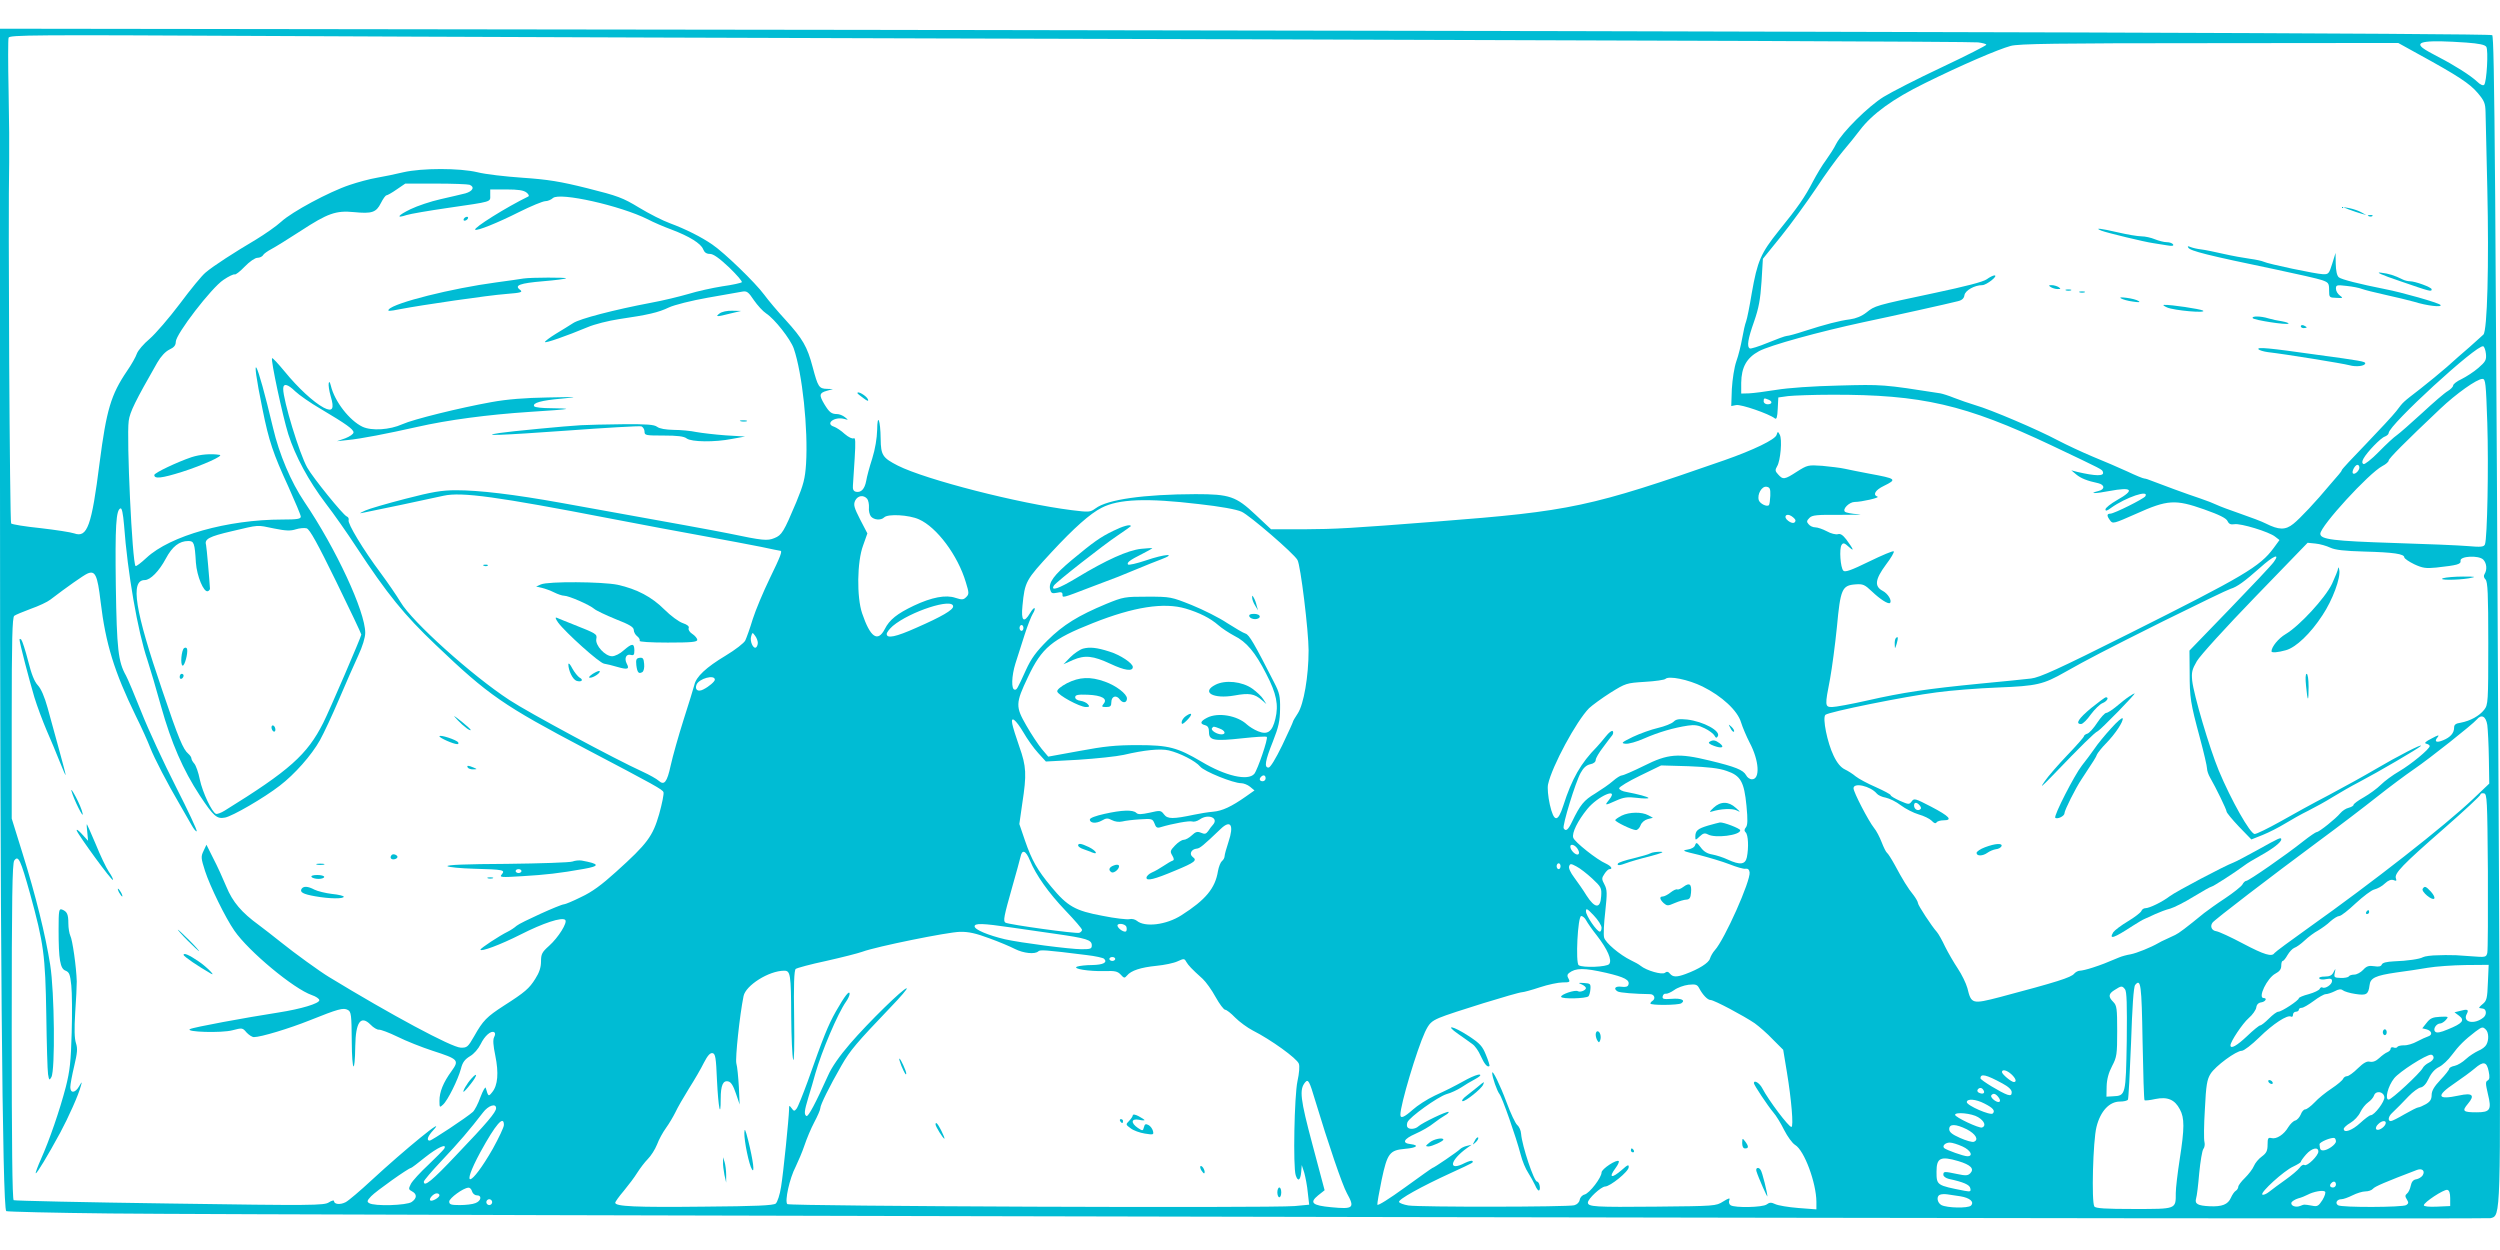 <?xml version="1.0" standalone="no"?>
<!DOCTYPE svg PUBLIC "-//W3C//DTD SVG 20010904//EN"
 "http://www.w3.org/TR/2001/REC-SVG-20010904/DTD/svg10.dtd">
<svg version="1.0" xmlns="http://www.w3.org/2000/svg"
 width="1280pt" height="640pt" viewBox="0 0 1280 640"
 preserveAspectRatio="xMidYMid meet">
<g transform="translate(0,640) scale(0.1,-0.1)"
fill="#00bcd4" stroke="none">
<path d="M0 3949 c0 -2269 12 -3738 32 -3750 5 -3 244 -9 531 -12 808 -9
12160 -31 12189 -24 52 14 52 -7 44 1497 -19 3869 -24 4553 -36 4560 -15 9
-2917 19 -8302 27 l-4458 6 0 -2304z m6345 2250 c2057 -6 3759 -12 3783 -16
23 -3 42 -8 42 -12 0 -4 -102 -56 -227 -115 -126 -59 -260 -128 -299 -152 -78
-48 -212 -181 -243 -241 -10 -21 -34 -58 -52 -83 -19 -25 -48 -74 -66 -108
-42 -81 -77 -132 -176 -254 -92 -115 -109 -154 -138 -319 -11 -67 -24 -132
-29 -145 -5 -12 -14 -51 -20 -86 -6 -34 -19 -88 -30 -118 -11 -32 -20 -92 -23
-142 l-3 -87 25 5 c25 5 169 -45 198 -68 9 -7 13 5 15 49 l3 58 50 7 c28 3
129 7 225 7 459 1 681 -50 1125 -260 267 -127 258 -122 262 -136 8 -22 -37
-21 -132 1 l-30 8 25 -21 c24 -20 56 -33 113 -45 34 -8 35 -32 1 -40 -55 -14
-16 -14 56 0 118 22 132 6 40 -46 -33 -19 -60 -40 -60 -48 0 -10 8 -8 29 8 76
54 197 95 175 59 -8 -13 -160 -89 -179 -89 -19 0 -19 -11 -1 -35 13 -18 19
-16 132 34 162 73 201 75 349 23 79 -28 113 -45 120 -60 7 -15 16 -19 35 -16
30 6 179 -39 209 -64 l22 -17 -30 -41 c-70 -95 -151 -143 -742 -439 -363 -182
-456 -224 -500 -229 -30 -4 -146 -15 -259 -26 -275 -27 -396 -45 -577 -86 -84
-19 -166 -34 -183 -34 -37 0 -37 7 -10 145 10 55 26 175 35 265 18 194 26 213
95 218 38 3 47 -1 84 -36 43 -41 84 -67 93 -59 11 12 -11 48 -38 62 -43 23
-39 58 17 134 26 34 44 65 40 68 -4 4 -60 -20 -126 -52 -92 -45 -123 -56 -132
-47 -15 15 -22 113 -9 132 8 12 14 11 37 -10 30 -27 25 -14 -13 38 -18 23 -30
31 -43 27 -10 -3 -36 3 -57 15 -21 11 -47 20 -59 20 -12 0 -27 7 -34 16 -11
12 -10 18 4 32 14 15 38 17 164 16 81 0 120 1 87 3 -33 2 -64 8 -69 13 -14 14
23 50 50 50 35 0 131 22 117 27 -26 9 -12 34 32 55 69 34 66 37 -75 63 -47 9
-103 20 -125 25 -22 5 -74 11 -115 15 -73 5 -76 4 -130 -30 -63 -41 -71 -42
-96 -14 -16 17 -16 23 -5 42 17 27 27 139 13 162 -9 17 -10 17 -16 -2 -8 -24
-118 -77 -266 -129 -691 -241 -787 -261 -1470 -314 -447 -35 -519 -39 -689
-40 l-163 0 -80 75 c-100 94 -132 105 -307 105 -265 -1 -451 -27 -512 -73 -28
-20 -33 -20 -122 -9 -271 34 -747 156 -890 228 -78 40 -87 53 -88 137 -1 96
-17 137 -18 45 -1 -41 -10 -97 -25 -145 -14 -43 -28 -95 -31 -115 -8 -42 -26
-61 -52 -56 -13 3 -18 12 -16 33 1 17 5 79 9 139 5 84 4 107 -5 102 -7 -4 -26
5 -46 22 -18 17 -43 33 -54 37 -49 15 1 54 52 40 21 -6 22 -6 3 9 -11 9 -29
16 -40 16 -29 0 -40 9 -65 50 -28 47 -27 58 12 69 l32 9 -31 1 c-41 1 -46 10
-73 111 -28 106 -51 145 -139 242 -39 42 -88 100 -110 130 -45 61 -203 214
-265 256 -55 38 -136 79 -217 109 -36 13 -107 49 -158 80 -84 51 -109 60 -264
99 -140 35 -202 45 -333 54 -88 6 -191 18 -230 28 -92 22 -284 22 -380 0 -38
-9 -99 -22 -135 -28 -36 -6 -99 -23 -140 -37 -105 -35 -296 -138 -350 -188
-25 -23 -84 -64 -130 -92 -110 -65 -217 -134 -257 -168 -18 -14 -77 -86 -132
-160 -55 -73 -125 -154 -155 -180 -30 -25 -59 -59 -65 -75 -5 -16 -28 -57 -51
-90 -82 -121 -105 -199 -140 -469 -41 -325 -63 -386 -130 -362 -17 6 -95 18
-173 27 -78 8 -146 19 -150 24 -7 6 -16 1568 -10 1850 1 58 0 221 -3 363 -3
142 -3 265 0 274 6 14 123 15 1284 9 702 -4 2960 -12 5017 -17z m6283 -17 c66
-5 95 -11 102 -22 11 -18 2 -180 -11 -194 -5 -6 -20 0 -36 16 -34 32 -118 85
-198 126 -33 17 -69 37 -80 46 -44 34 19 42 223 28z m-246 -59 c203 -111 263
-151 303 -198 35 -41 40 -54 41 -99 1 -28 5 -204 9 -391 9 -388 0 -729 -20
-748 -7 -7 -39 -35 -71 -64 -33 -28 -85 -74 -116 -102 -32 -28 -93 -78 -135
-111 -93 -72 -86 -65 -124 -115 -17 -22 -87 -97 -155 -168 -68 -70 -124 -130
-124 -134 0 -3 -7 -13 -15 -22 -8 -9 -28 -32 -44 -51 -74 -89 -155 -175 -189
-202 -41 -33 -74 -32 -142 2 -19 10 -78 32 -130 50 -52 18 -106 38 -120 45
-14 7 -52 22 -85 33 -64 21 -202 72 -248 90 -16 7 -33 12 -38 12 -6 0 -45 16
-87 36 -42 19 -122 54 -177 76 -55 23 -136 61 -180 84 -103 55 -343 157 -420
179 -33 10 -82 27 -110 38 -27 11 -59 21 -70 23 -294 46 -296 46 -520 40 -133
-3 -260 -12 -320 -22 -55 -9 -118 -17 -140 -18 l-40 -1 0 55 c1 80 28 128 91
162 55 30 310 100 533 148 152 32 440 96 486 108 21 5 31 15 33 31 4 24 52 51
91 51 22 0 84 49 63 50 -7 0 -25 -9 -40 -20 -18 -13 -107 -36 -267 -70 -307
-65 -305 -65 -349 -100 -24 -19 -54 -31 -84 -35 -55 -7 -127 -26 -233 -60 -42
-14 -83 -25 -91 -25 -7 0 -51 -16 -97 -35 -46 -19 -88 -32 -92 -29 -16 9 -10
48 22 138 24 69 32 113 38 204 l7 117 93 115 c51 63 131 174 179 245 47 72
109 157 137 190 28 33 68 82 88 109 63 83 169 160 332 240 188 93 374 173 440
191 40 11 235 14 1017 14 l967 1 103 -57z m-9978 -669 c28 -11 17 -33 -21 -44
-21 -5 -78 -19 -128 -30 -49 -11 -118 -34 -153 -51 -66 -32 -77 -49 -20 -30
18 6 112 22 208 36 234 34 220 30 220 65 l0 30 83 0 c60 0 88 -4 103 -16 10
-8 15 -17 9 -20 -113 -55 -282 -161 -272 -170 8 -8 115 35 224 90 62 31 123
56 135 56 12 0 29 7 39 16 35 31 346 -39 486 -109 28 -15 82 -38 120 -52 93
-35 152 -72 163 -101 7 -17 17 -24 35 -24 17 0 47 -21 98 -69 39 -38 69 -72
65 -76 -4 -4 -49 -14 -100 -21 -50 -8 -128 -25 -173 -39 -45 -13 -130 -34
-191 -45 -190 -36 -366 -82 -399 -104 -18 -11 -58 -37 -89 -55 -31 -19 -56
-38 -56 -42 0 -8 111 31 219 76 35 15 107 33 160 41 150 22 202 34 256 60 28
13 115 35 200 50 83 14 162 29 176 31 23 4 31 -2 59 -44 18 -26 46 -57 63 -68
43 -28 124 -131 141 -179 44 -128 74 -412 63 -591 -5 -76 -13 -106 -50 -196
-64 -152 -74 -169 -112 -184 -36 -15 -59 -13 -235 24 -86 17 -221 42 -855 156
-245 44 -421 65 -540 65 -73 0 -121 -8 -260 -44 -93 -24 -186 -51 -205 -60
-34 -16 -34 -16 -5 -10 38 7 332 69 407 86 92 20 274 -5 853 -117 154 -30 370
-70 480 -90 110 -20 242 -45 292 -55 51 -11 95 -20 98 -20 12 0 2 -27 -54
-142 -33 -68 -72 -161 -87 -208 -14 -47 -32 -96 -38 -109 -6 -13 -51 -48 -101
-78 -100 -60 -151 -108 -160 -150 -4 -15 -28 -95 -55 -178 -26 -82 -56 -188
-66 -234 -19 -87 -33 -104 -62 -78 -10 9 -47 30 -82 46 -139 63 -585 303 -682
367 -194 127 -498 401 -557 501 -19 32 -65 99 -102 149 -89 119 -171 255 -164
271 2 8 -2 16 -10 19 -19 8 -173 198 -202 250 -40 71 -123 344 -123 403 0 30
22 26 62 -13 19 -18 77 -59 129 -89 133 -79 169 -105 169 -121 0 -8 -19 -21
-42 -30 l-43 -15 55 6 c66 6 204 33 355 67 158 36 362 63 575 77 102 6 187 13
189 15 2 2 -32 4 -77 4 -44 0 -84 4 -87 10 -10 17 36 30 140 39 93 9 87 9 -70
6 -117 -2 -208 -9 -290 -24 -161 -29 -400 -88 -455 -113 -64 -29 -157 -35
-204 -13 -67 32 -143 130 -162 210 -5 20 -9 24 -11 13 -2 -9 2 -39 10 -66 20
-66 10 -83 -36 -59 -52 28 -131 101 -198 183 -34 41 -63 73 -66 70 -8 -7 54
-296 83 -389 36 -113 104 -239 192 -355 41 -53 111 -153 156 -222 159 -242
245 -348 407 -502 270 -258 346 -310 769 -533 354 -186 392 -207 397 -221 3
-8 -7 -58 -22 -112 -33 -114 -60 -151 -221 -296 -74 -67 -123 -103 -179 -129
-42 -21 -81 -37 -87 -37 -18 0 -223 -93 -243 -110 -11 -10 -31 -23 -45 -30
-43 -21 -140 -85 -140 -92 0 -13 100 24 205 77 116 59 213 91 229 75 13 -13
-35 -90 -83 -133 -36 -32 -41 -42 -41 -80 0 -30 -9 -57 -29 -88 -31 -50 -53
-69 -161 -138 -88 -57 -107 -76 -152 -156 -32 -56 -37 -60 -69 -59 -46 1 -360
170 -675 362 -45 27 -179 124 -242 175 -43 34 -95 75 -117 91 -88 64 -134 118
-166 196 -17 41 -47 107 -67 145 l-35 70 -15 -32 c-14 -29 -13 -37 8 -103 25
-77 104 -239 150 -305 73 -106 304 -298 397 -330 21 -7 38 -19 38 -26 0 -17
-94 -45 -209 -63 -168 -26 -439 -76 -453 -85 -28 -15 161 -21 217 -6 50 13 52
13 72 -11 12 -13 29 -24 38 -24 36 0 181 44 286 86 145 58 172 66 195 53 17
-9 19 -24 20 -162 1 -156 16 -174 18 -22 2 122 28 159 78 109 15 -16 35 -27
43 -26 9 1 52 -15 95 -36 44 -22 125 -54 180 -72 133 -43 137 -48 97 -104 -43
-59 -62 -107 -62 -152 0 -35 1 -36 18 -20 24 21 77 128 92 184 8 33 20 48 46
64 21 12 43 38 55 62 20 42 53 71 69 61 7 -4 6 -13 0 -25 -7 -13 -5 -42 6 -95
18 -88 13 -152 -16 -187 -19 -24 -20 -23 -33 22 -2 8 -14 -13 -27 -47 -12 -34
-30 -68 -39 -76 -31 -28 -211 -147 -221 -147 -18 0 -10 23 18 53 76 83 -146
-99 -317 -257 -57 -53 -116 -103 -131 -111 -29 -15 -60 -11 -60 6 0 5 -12 2
-26 -7 -24 -16 -79 -17 -815 -6 -434 6 -793 14 -799 17 -7 4 -10 302 -10 864
0 688 3 861 13 875 21 29 32 5 81 -170 70 -255 78 -313 83 -619 2 -148 6 -286
9 -305 5 -31 7 -33 17 -15 20 34 16 437 -6 575 -24 152 -74 355 -142 572 l-55
177 0 514 c0 400 3 517 13 524 6 5 45 21 85 36 40 14 85 35 100 47 85 65 169
124 189 133 40 18 52 -6 68 -143 26 -217 70 -359 180 -585 30 -60 63 -134 74
-163 22 -56 88 -183 152 -292 21 -36 47 -82 59 -103 12 -22 24 -36 27 -33 4 3
-44 105 -106 227 -62 122 -142 294 -177 383 -35 88 -71 173 -79 187 -40 71
-47 136 -52 459 -4 306 1 390 24 397 7 3 13 -26 18 -84 18 -246 70 -545 120
-693 13 -40 45 -147 70 -238 52 -185 112 -324 198 -455 71 -107 87 -121 129
-113 38 7 200 101 280 163 76 58 163 156 206 233 20 36 64 130 98 210 34 80
78 180 98 223 22 47 36 93 36 117 0 109 -150 432 -312 671 -68 101 -128 242
-160 378 -86 362 -121 424 -54 96 33 -164 54 -226 133 -398 34 -76 63 -144 63
-152 0 -12 -18 -15 -94 -15 -281 0 -575 -83 -696 -196 -28 -26 -53 -45 -56
-42 -17 18 -47 656 -35 743 6 46 34 102 146 298 19 33 42 57 62 67 24 11 33
22 33 40 0 39 183 277 244 317 26 18 52 30 57 28 5 -3 28 15 52 40 25 26 53
45 65 45 11 0 25 6 29 14 4 7 24 21 43 31 19 10 87 52 150 93 138 90 180 105
272 96 92 -9 114 -2 138 46 11 22 24 40 29 40 4 0 28 13 52 30 l44 30 157 0
c86 0 163 -3 172 -6z m10324 -866 c3 -31 -2 -40 -39 -72 -23 -20 -62 -45 -86
-57 -24 -11 -43 -26 -43 -33 0 -6 -12 -19 -27 -28 -16 -9 -75 -60 -132 -113
-58 -53 -116 -104 -129 -113 -14 -9 -55 -47 -92 -85 -38 -39 -73 -66 -79 -63
-8 5 -8 13 0 28 18 33 89 107 110 113 10 4 19 12 19 18 1 41 452 455 484 444
6 -2 12 -20 14 -39z m7 -355 c7 -219 0 -589 -12 -620 -5 -13 -20 -15 -87 -9
-45 4 -216 11 -381 16 -307 10 -375 18 -375 47 0 39 249 311 318 347 18 9 32
22 32 28 0 10 83 94 263 264 82 78 189 154 217 154 16 0 18 -19 25 -227z
m-3681 121 c23 -9 20 -24 -4 -24 -11 0 -20 7 -20 15 0 17 2 18 24 9z m3026
-348 c0 -16 -24 -38 -33 -30 -8 9 11 44 23 44 6 0 10 -6 10 -14z m-3016 -144
c-1 -23 -4 -45 -7 -48 -10 -11 -46 7 -52 25 -9 30 15 72 39 69 18 -3 21 -10
20 -46z m-4624 -16 c6 -8 10 -28 9 -44 -2 -16 3 -37 10 -46 16 -19 52 -21 68
-5 19 19 127 13 178 -10 91 -40 199 -184 240 -322 17 -55 17 -61 2 -76 -14
-14 -21 -15 -55 -4 -49 17 -122 3 -213 -40 -86 -41 -125 -72 -149 -120 -36
-69 -74 -43 -116 81 -28 83 -26 264 5 347 l22 62 -37 71 c-31 61 -35 75 -26
96 13 27 43 32 62 10z m1699 -27 c108 -12 192 -27 218 -39 39 -17 268 -214
286 -247 16 -26 57 -365 57 -463 0 -133 -25 -276 -55 -322 -14 -21 -25 -40
-25 -43 0 -3 -25 -58 -55 -121 -34 -70 -61 -114 -70 -114 -23 0 -18 33 22 133
30 76 36 105 37 167 1 65 -3 83 -30 135 -103 202 -128 245 -147 251 -11 3 -53
28 -94 54 -40 27 -122 68 -181 92 -105 42 -109 43 -227 43 -116 0 -123 -1
-211 -37 -144 -60 -220 -107 -301 -187 -58 -58 -83 -92 -110 -151 -46 -101
-47 -102 -58 -101 -18 1 -16 70 4 134 11 34 32 100 47 147 15 47 34 95 42 108
8 12 12 25 9 28 -3 3 -13 -8 -23 -25 -32 -54 -47 -40 -39 37 12 125 17 132
149 275 115 124 197 197 256 227 87 45 230 51 499 19z m3054 -85 c-3 -15 -18
-15 -37 -1 -28 20 -11 43 17 24 12 -8 21 -18 20 -23z m-7789 -40 c60 -12 83
-13 111 -4 19 6 44 8 55 5 16 -5 56 -78 151 -272 71 -145 129 -268 129 -272 0
-10 -163 -389 -195 -452 -82 -163 -173 -244 -504 -449 -19 -12 -39 -19 -45
-17 -21 8 -69 110 -83 176 -7 36 -20 72 -28 81 -8 9 -15 21 -15 27 0 6 -7 16
-16 24 -26 22 -49 75 -133 324 -141 412 -165 565 -90 565 29 0 74 46 108 110
33 62 69 90 115 90 29 0 33 -9 39 -111 5 -69 40 -153 61 -146 6 2 11 8 11 13
-2 39 -17 212 -20 224 -9 30 15 43 131 70 145 34 126 33 218 14z m10527 -98
c26 -12 71 -17 175 -20 150 -4 204 -12 204 -30 1 -6 24 -22 51 -35 43 -20 60
-22 112 -17 109 12 128 17 125 35 -4 24 93 29 116 6 18 -18 21 -52 7 -74 -6
-9 -4 -19 5 -28 11 -12 14 -71 14 -327 0 -303 -1 -314 -21 -340 -25 -32 -72
-57 -119 -66 -27 -4 -35 -10 -35 -26 0 -27 -19 -49 -56 -64 -35 -15 -48 -7
-28 16 10 13 2 11 -31 -7 -32 -16 -40 -24 -27 -27 9 -2 17 -7 17 -12 0 -15
-96 -94 -156 -129 -33 -19 -75 -50 -94 -69 -19 -19 -59 -48 -87 -64 -29 -16
-53 -34 -53 -39 0 -5 -11 -11 -25 -15 -14 -3 -33 -16 -43 -28 -22 -27 -108
-96 -120 -96 -5 0 -36 -21 -69 -47 -89 -71 -280 -203 -292 -203 -6 0 -15 -9
-20 -19 -6 -10 -46 -42 -88 -70 -43 -28 -91 -63 -108 -76 -93 -76 -129 -103
-148 -112 -12 -6 -33 -16 -47 -22 -14 -6 -32 -15 -40 -20 -38 -22 -110 -51
-141 -57 -19 -3 -45 -10 -59 -16 -69 -29 -89 -37 -135 -52 -27 -9 -57 -16 -66
-16 -9 0 -22 -7 -29 -15 -16 -20 -90 -43 -380 -120 -143 -37 -147 -36 -167 46
-7 25 -29 70 -49 100 -20 30 -49 80 -65 112 -15 32 -34 66 -42 75 -27 30 -97
137 -97 148 0 6 -10 24 -22 40 -29 35 -58 83 -97 156 -17 31 -35 59 -40 62 -5
4 -17 28 -27 54 -10 26 -27 59 -39 73 -28 35 -105 183 -105 203 0 31 86 12
119 -27 6 -8 27 -18 46 -21 19 -4 54 -21 77 -39 24 -18 65 -39 92 -47 26 -7
56 -22 66 -32 12 -13 20 -16 25 -9 3 6 20 11 36 11 49 0 30 21 -64 70 -81 42
-87 44 -99 27 -13 -17 -15 -17 -61 3 -26 12 -47 24 -47 29 0 4 -34 22 -76 41
-42 18 -88 43 -103 55 -14 12 -39 28 -56 36 -20 10 -39 32 -57 70 -32 66 -58
193 -42 209 15 15 411 95 569 115 72 10 213 21 315 25 199 8 231 15 345 80
115 65 196 107 500 259 176 87 331 162 345 166 34 10 72 38 150 107 70 63 106
78 72 31 -11 -16 -113 -124 -226 -241 l-206 -213 1 -112 c0 -130 4 -155 53
-337 20 -74 36 -144 36 -155 0 -11 7 -31 15 -45 30 -52 85 -165 85 -175 0 -6
29 -41 63 -77 l64 -66 58 23 c32 13 83 39 114 58 31 19 84 49 119 66 34 17 92
49 127 71 36 22 95 56 132 75 101 53 304 172 317 185 17 18 -121 -53 -231
-118 -54 -32 -161 -91 -238 -132 -77 -40 -190 -102 -251 -137 -61 -34 -120
-63 -130 -63 -23 0 -121 174 -184 325 -48 116 -128 387 -136 460 -4 43 -1 57
24 100 16 28 150 175 298 328 l269 278 40 -4 c23 -2 57 -12 76 -21z m-7051
-301 c0 -18 -58 -52 -188 -109 -105 -47 -152 -57 -152 -32 0 8 14 26 31 41 88
74 309 146 309 100z m1191 -11 c70 -21 126 -49 167 -85 18 -16 55 -40 81 -54
63 -31 108 -85 164 -195 53 -102 64 -159 47 -230 -16 -67 -40 -84 -89 -64 -20
8 -45 24 -56 34 -50 47 -149 64 -205 35 -35 -18 -38 -31 -10 -38 15 -4 20 -14
20 -36 0 -42 25 -47 171 -31 66 7 122 11 125 7 8 -7 -47 -168 -64 -189 -32
-38 -148 -11 -270 62 -124 73 -168 85 -327 85 -114 0 -170 -6 -299 -30 l-159
-29 -33 39 c-18 22 -54 76 -79 120 -56 97 -56 114 8 248 71 151 123 194 333
277 209 83 363 107 475 74z m-831 -99 c0 -8 -4 -15 -10 -15 -5 0 -10 7 -10 15
0 8 5 15 10 15 6 0 10 -7 10 -15z m-1360 -76 c0 -10 -4 -20 -9 -24 -15 -9 -33
33 -25 57 6 21 7 21 20 3 8 -10 14 -27 14 -36z m-220 -189 c0 -9 -29 -35 -59
-50 -27 -14 -45 -2 -35 24 12 32 94 54 94 26z m5057 -35 c99 -49 179 -123 197
-183 8 -26 28 -73 44 -104 49 -92 55 -188 12 -188 -11 0 -24 9 -30 21 -15 27
-54 43 -187 75 -160 39 -213 35 -336 -27 -55 -27 -105 -49 -113 -49 -7 0 -28
-13 -46 -29 -18 -16 -59 -44 -91 -64 -57 -34 -76 -57 -118 -144 -20 -42 -32
-52 -43 -34 -8 13 61 238 87 284 14 26 30 40 49 44 17 3 28 12 28 22 0 9 17
38 38 65 20 27 41 55 47 62 5 7 6 16 2 21 -5 4 -20 -8 -35 -27 -15 -19 -36
-43 -46 -54 -82 -83 -128 -163 -172 -301 -28 -87 -48 -86 -69 6 -9 41 -13 85
-9 103 20 93 145 324 210 390 16 15 65 51 109 79 79 49 82 50 177 56 53 3 100
10 105 15 17 17 117 -3 190 -39z m4018 -197 c3 -24 7 -101 8 -172 l2 -128 -81
-77 c-146 -139 -520 -431 -841 -659 -94 -67 -174 -126 -178 -132 -13 -20 -51
-9 -161 49 -62 33 -123 61 -136 63 -24 3 -34 25 -20 44 9 14 299 236 542 416
102 75 237 178 300 228 63 50 149 114 190 142 78 53 300 229 321 254 24 29 47
17 54 -28z m-7495 -38 c19 -33 52 -80 75 -105 l40 -44 166 9 c92 6 196 17 232
25 107 25 187 33 231 23 56 -13 137 -54 161 -83 21 -25 169 -85 210 -85 12 0
33 -8 45 -18 l23 -19 -44 -31 c-74 -52 -121 -74 -168 -78 -25 -2 -68 -9 -96
-15 -109 -23 -137 -23 -155 1 -16 21 -19 22 -74 9 -43 -9 -59 -10 -68 -1 -17
17 -74 15 -163 -5 -45 -10 -75 -21 -75 -29 0 -19 32 -22 62 -5 22 13 30 13 51
2 15 -8 36 -11 53 -7 15 4 56 9 91 11 61 4 64 3 74 -21 7 -21 14 -25 32 -19
59 18 148 34 161 29 8 -3 25 1 38 10 43 31 99 9 69 -26 -7 -7 -18 -22 -25 -33
-11 -15 -18 -17 -36 -9 -19 8 -28 6 -48 -13 -14 -13 -32 -23 -42 -23 -9 0 -29
-13 -44 -29 -25 -26 -26 -31 -14 -51 10 -17 10 -24 1 -27 -7 -2 -27 -14 -45
-26 -18 -12 -45 -28 -60 -34 -16 -7 -28 -19 -28 -27 0 -18 39 -9 148 37 99 41
113 52 89 69 -20 15 -8 40 20 43 16 1 33 15 123 101 51 49 69 20 40 -66 -11
-33 -20 -66 -20 -73 0 -8 -6 -20 -14 -26 -7 -6 -16 -29 -20 -51 -14 -88 -63
-147 -187 -226 -78 -50 -188 -63 -229 -28 -9 7 -25 11 -37 8 -11 -3 -74 4
-138 17 -140 26 -179 48 -262 148 -73 88 -100 136 -135 237 l-29 85 15 105
c23 149 21 190 -15 291 -17 48 -33 100 -36 116 -9 44 17 24 57 -43z m1004 20
c29 -10 35 -30 10 -30 -23 0 -55 20 -49 31 8 11 8 11 39 -1z m2596 -217 c72
-24 90 -55 102 -179 7 -72 6 -99 -3 -110 -9 -11 -9 -18 -1 -26 13 -13 16 -77
6 -127 -8 -38 -35 -41 -98 -12 -23 11 -58 22 -79 26 -25 4 -44 15 -59 36 -20
26 -23 28 -29 12 -3 -11 -19 -20 -40 -23 -30 -5 -22 -8 59 -27 50 -13 121 -34
157 -48 35 -14 72 -25 82 -23 12 2 19 -4 21 -18 6 -43 -128 -344 -178 -399
-10 -11 -21 -30 -25 -43 -6 -22 -57 -54 -125 -79 -46 -17 -65 -16 -80 2 -9 11
-16 12 -26 4 -14 -11 -93 11 -124 36 -8 7 -30 19 -49 28 -58 28 -132 91 -138
117 -4 14 -1 73 6 133 10 94 10 111 -4 138 -15 28 -15 33 0 55 8 13 20 24 25
24 19 0 10 15 -17 28 -47 20 -162 112 -168 133 -8 24 23 87 72 147 54 66 164
114 113 49 -26 -32 -25 -33 35 -6 38 17 58 20 106 14 32 -4 59 -4 59 -1 0 6
-54 20 -112 31 -21 3 -38 12 -38 19 0 7 48 36 108 65 l107 52 140 -4 c99 -4
156 -10 195 -24z m-2360 -38 c0 -8 -7 -15 -15 -15 -16 0 -20 12 -8 23 11 12
23 8 23 -8z m6258 -475 c1 -217 0 -406 -3 -419 -6 -22 -8 -23 -83 -17 -74 6
-87 6 -132 6 -11 0 -27 -1 -35 -1 -36 0 -71 -5 -80 -10 -14 -9 -81 -19 -147
-21 -39 -2 -59 -7 -63 -16 -4 -10 -15 -13 -39 -9 -27 4 -39 1 -57 -19 -12 -13
-33 -24 -45 -24 -13 0 -25 -4 -28 -9 -3 -5 -22 -9 -42 -8 -32 1 -35 3 -30 26
5 25 5 25 -6 4 -8 -17 -20 -23 -45 -23 -20 0 -32 -4 -28 -10 3 -5 19 -7 35 -3
23 4 30 2 30 -10 0 -18 -35 -41 -49 -33 -5 3 -11 0 -14 -7 -3 -7 -28 -19 -56
-27 -28 -7 -51 -17 -51 -21 0 -11 -88 -69 -105 -69 -8 0 -29 -16 -48 -35 -19
-19 -39 -35 -45 -35 -5 0 -36 -25 -67 -55 -52 -49 -85 -68 -85 -47 0 19 62
112 93 139 20 17 37 42 39 54 2 16 11 25 26 27 21 3 32 22 12 22 -32 0 18 103
60 125 21 11 30 23 30 40 0 14 3 25 8 25 4 0 15 14 24 30 10 17 25 33 35 37
10 3 34 20 53 38 19 18 50 41 69 51 18 11 47 31 63 47 17 15 37 27 45 27 9 0
46 29 84 65 38 35 81 68 96 71 16 4 40 17 54 31 17 16 32 21 44 17 14 -6 17
-4 12 9 -9 25 32 68 245 254 104 91 188 169 188 175 0 5 8 8 18 6 16 -3 17
-31 20 -398z m-2909 336 c8 -10 9 -16 1 -21 -13 -8 -30 3 -30 21 0 18 14 18
29 0z m-1749 -227 c6 -11 6 -20 1 -23 -12 -8 -41 21 -41 39 0 19 28 8 40 -16z
m-2807 -54 c31 -75 95 -166 183 -258 46 -48 84 -92 84 -98 0 -5 -6 -12 -14
-15 -15 -6 -361 42 -378 52 -13 8 -8 32 35 184 20 69 38 137 42 153 8 40 27
33 48 -18z m2717 -30 c0 -8 -4 -15 -10 -15 -5 0 -10 7 -10 15 0 8 5 15 10 15
6 0 10 -7 10 -15z m162 -63 c46 -43 49 -48 46 -91 -4 -65 -32 -63 -75 4 -17
28 -46 69 -63 92 -19 25 -30 49 -26 58 5 14 9 14 37 -1 18 -9 54 -37 81 -62z
m48 -252 c0 -11 -4 -20 -9 -20 -15 0 -71 82 -71 104 0 18 7 14 40 -21 22 -23
40 -51 40 -63z m-79 38 c7 -13 31 -48 55 -78 55 -71 79 -126 63 -146 -12 -15
-134 -20 -156 -6 -17 11 -5 252 13 252 7 0 19 -10 25 -22z m-2941 -37 c47 -7
147 -21 222 -32 161 -23 188 -31 188 -59 0 -18 -6 -20 -53 -20 -58 0 -313 33
-392 51 -84 20 -155 49 -155 66 0 17 40 16 190 -6z m587 4 c3 -9 2 -19 -1 -23
-8 -8 -38 10 -44 26 -6 18 38 14 45 -3z m-702 -59 c50 -18 109 -43 132 -55 44
-22 102 -28 119 -12 9 9 33 8 248 -19 44 -5 84 -14 89 -19 19 -19 -5 -31 -61
-32 -31 0 -66 -4 -77 -8 -28 -11 60 -25 142 -23 51 2 65 -1 81 -18 17 -19 20
-19 32 -5 21 26 71 42 151 50 41 4 89 14 108 23 33 15 35 15 45 -3 11 -18 24
-33 84 -87 16 -15 46 -56 66 -93 20 -36 42 -65 49 -65 7 0 30 -18 51 -40 22
-22 63 -52 90 -66 93 -47 226 -143 236 -170 5 -12 2 -49 -7 -90 -16 -74 -23
-439 -9 -481 11 -35 24 -27 28 15 l3 37 13 -40 c6 -22 15 -68 18 -102 l7 -61
-74 -7 c-123 -11 -2587 -1 -2598 10 -14 14 11 131 43 192 13 27 34 76 45 109
11 33 33 86 50 118 17 32 31 64 31 72 0 17 46 110 108 218 45 79 79 118 251
298 52 54 90 98 83 98 -17 0 -195 -174 -289 -283 -55 -64 -95 -121 -114 -165
-62 -138 -101 -212 -110 -206 -13 8 -11 26 10 96 11 35 27 90 36 123 32 112
114 306 157 367 10 14 18 32 18 39 0 22 -25 -10 -70 -89 -41 -73 -63 -128
-145 -360 -25 -68 -50 -131 -57 -139 -10 -13 -14 -13 -25 3 -12 16 -13 16 -13
-7 -1 -44 -29 -323 -41 -396 -6 -40 -19 -78 -27 -85 -11 -10 -103 -14 -366
-16 -353 -4 -456 1 -456 20 0 5 20 33 44 61 24 29 55 70 69 93 14 22 38 54 54
70 16 16 37 49 47 74 9 25 30 63 46 85 16 22 37 58 48 80 10 22 41 76 69 121
28 44 63 104 77 133 19 37 32 51 44 49 15 -3 18 -22 23 -141 7 -139 19 -199
19 -93 0 69 12 96 39 89 14 -3 26 -23 39 -62 l19 -56 -4 90 c-3 50 -8 104 -13
121 -6 26 17 246 37 344 11 55 130 130 208 130 32 0 35 -17 36 -235 1 -104 5
-203 10 -220 5 -18 7 71 5 212 -3 172 0 245 8 252 6 5 76 24 156 41 80 18 163
39 185 47 73 27 439 101 500 102 45 1 83 -8 150 -33z m645 -106 c0 -5 -7 -10
-15 -10 -8 0 -15 5 -15 10 0 6 7 10 15 10 8 0 15 -4 15 -10z m7028 -121 c-3
-81 -6 -93 -27 -110 -13 -10 -20 -20 -17 -20 3 -1 12 -2 18 -3 19 -2 21 -31 4
-45 -47 -39 -110 -26 -86 18 12 23 4 26 -39 14 l-24 -6 24 -18 c30 -23 17 -39
-57 -69 -40 -17 -58 -20 -66 -12 -13 13 6 42 27 42 6 0 19 8 28 18 15 17 14
18 -30 16 -37 -2 -50 -7 -68 -30 l-23 -29 21 -5 c27 -7 34 -28 10 -36 -10 -3
-36 -15 -57 -26 -21 -12 -52 -21 -67 -20 -16 0 -31 -3 -34 -8 -3 -5 -12 -7
-20 -3 -8 3 -15 0 -15 -6 0 -7 -7 -14 -16 -18 -9 -3 -28 -17 -42 -30 -17 -16
-33 -22 -48 -19 -15 4 -32 -5 -62 -34 -22 -22 -47 -40 -55 -40 -8 0 -17 -6
-20 -13 -3 -8 -29 -30 -59 -50 -29 -19 -69 -51 -87 -71 -19 -20 -41 -36 -48
-36 -8 0 -18 -12 -23 -26 -6 -14 -18 -28 -28 -31 -10 -2 -26 -18 -36 -34 -22
-38 -61 -63 -86 -56 -17 4 -20 0 -20 -34 0 -31 -6 -43 -29 -60 -17 -12 -35
-34 -41 -49 -6 -15 -27 -42 -46 -61 -19 -18 -34 -39 -34 -45 0 -7 -6 -17 -13
-21 -7 -4 -18 -20 -25 -36 -15 -34 -45 -46 -109 -43 -61 3 -77 12 -69 40 4 11
11 70 16 130 6 60 15 115 21 123 6 7 9 23 6 35 -4 13 -3 89 2 169 6 124 11
152 29 181 25 40 131 118 160 118 11 0 51 31 90 69 70 69 144 117 162 106 6
-3 10 1 10 9 0 9 7 16 15 16 8 0 15 5 15 10 0 6 7 10 15 10 8 0 35 16 61 35
25 19 53 35 62 35 9 0 30 7 46 15 20 11 32 12 41 5 7 -6 36 -15 64 -19 57 -9
67 -3 73 44 4 38 29 50 138 66 47 6 119 17 160 24 41 7 128 13 193 14 l119 1
-4 -91z m-4514 50 c94 -22 123 -37 113 -62 -3 -9 -15 -12 -36 -9 -31 4 -42
-10 -19 -24 10 -7 92 -13 166 -14 22 0 31 -23 12 -35 -5 -3 -10 -9 -10 -13 0
-10 142 -9 158 1 24 16 0 27 -49 23 -42 -3 -49 -1 -46 13 2 9 9 15 16 13 7 -1
26 7 43 19 16 12 49 24 73 27 37 4 45 1 55 -18 18 -34 43 -60 58 -60 18 0 170
-81 226 -119 22 -16 65 -53 93 -83 l53 -53 19 -115 c23 -139 35 -280 23 -280
-14 0 -116 135 -149 198 -14 27 -43 45 -43 26 0 -9 71 -116 99 -149 15 -17 40
-58 56 -91 17 -33 42 -68 56 -76 47 -28 108 -193 109 -291 l0 -39 -92 7 c-51
4 -105 13 -119 20 -21 10 -29 9 -44 -2 -21 -15 -161 -18 -184 -4 -8 5 -11 16
-7 26 5 13 -1 12 -32 -7 -36 -23 -42 -23 -342 -26 -315 -3 -350 -1 -350 21 0
19 67 81 88 82 26 0 121 77 121 99 1 15 -5 13 -34 -13 -54 -47 -71 -42 -33 9
12 16 19 32 16 35 -10 11 -88 -40 -88 -58 0 -26 -61 -106 -87 -113 -12 -3 -23
-15 -25 -27 -2 -13 -13 -24 -28 -28 -32 -9 -791 -10 -849 -1 -24 4 -46 12 -48
18 -4 13 110 77 267 149 117 54 116 53 108 61 -4 3 -20 -2 -37 -10 -88 -46
-80 11 10 76 l24 17 -25 -6 c-14 -3 -29 -11 -35 -17 -10 -11 -134 -96 -141
-96 -2 0 -65 -45 -141 -100 -80 -58 -139 -95 -141 -88 -1 7 9 64 22 127 29
137 41 152 120 159 59 5 75 18 29 24 -47 5 -37 26 24 53 32 14 74 38 93 54 19
15 46 33 58 40 13 7 21 15 19 18 -7 6 -136 -56 -155 -74 -16 -15 -48 -17 -56
-4 -4 5 -3 16 0 25 10 26 155 130 200 144 23 6 56 22 75 34 19 13 51 32 72 43
22 12 32 21 23 23 -8 2 -36 -9 -63 -23 -86 -47 -97 -52 -168 -85 -38 -18 -89
-51 -112 -72 -44 -39 -63 -47 -63 -25 0 51 84 332 126 423 21 44 32 55 74 73
55 24 402 131 424 131 7 0 48 11 90 25 42 14 95 25 117 25 36 0 39 2 30 19 -8
13 -7 22 2 29 35 27 76 27 191 1z m2746 -352 c3 -162 7 -297 10 -300 3 -3 28
0 55 6 63 13 100 -3 126 -53 24 -44 24 -96 -1 -256 -11 -71 -20 -148 -20 -172
0 -84 5 -82 -215 -82 -144 0 -196 3 -202 13 -15 23 -7 337 11 407 20 81 66
130 120 130 19 0 38 4 41 10 3 5 10 136 16 291 6 182 13 287 21 296 29 35 33
4 38 -290z m-90 268 c9 -11 11 -76 9 -265 -5 -277 -5 -280 -70 -283 l-34 -2 1
53 c1 36 10 70 28 104 24 46 26 59 26 179 0 116 -2 131 -20 149 -27 27 -25 42
8 62 33 21 37 22 52 3z m1848 -207 c14 -14 16 -53 2 -77 -5 -10 -23 -24 -41
-31 -17 -8 -46 -26 -63 -42 -17 -16 -43 -32 -58 -35 -16 -3 -28 -10 -28 -15 0
-5 -20 -31 -45 -57 -32 -34 -45 -56 -45 -77 0 -22 -7 -34 -29 -47 -16 -9 -34
-17 -40 -17 -5 0 -37 -16 -70 -35 -32 -19 -64 -35 -70 -35 -17 0 -13 24 7 42
31 30 43 42 84 85 22 23 50 43 61 45 14 2 29 18 42 46 13 28 32 49 53 59 18 9
47 36 66 62 34 46 65 77 120 119 35 26 38 26 54 10z m-268 -143 c0 -9 -11 -20
-24 -26 -13 -6 -28 -19 -32 -28 -14 -26 -159 -161 -174 -161 -21 0 -4 69 28
109 27 34 163 121 189 121 7 0 13 -7 13 -15z m282 -70 c6 -29 5 -41 -5 -47
-12 -6 -11 -17 1 -69 20 -81 12 -94 -57 -94 -71 0 -77 6 -45 44 37 44 23 57
-46 42 -112 -24 -120 -3 -22 63 37 25 83 59 102 75 45 39 62 36 72 -14z
m-2444 -15 c23 -21 29 -40 13 -40 -13 0 -61 40 -61 51 0 16 25 10 48 -11z
m-46 -47 c32 -17 48 -33 48 -45 0 -15 -5 -18 -22 -13 -31 10 -138 75 -138 84
0 26 29 19 112 -26z m-3518 -88 c66 -219 139 -433 162 -474 42 -76 34 -83 -80
-72 -97 9 -113 23 -68 60 l34 27 -62 233 c-63 236 -68 282 -38 319 16 19 22 8
52 -93z m3421 54 c10 -15 -1 -23 -20 -15 -9 3 -13 10 -10 16 8 13 22 13 30 -1z
m2053 -36 c3 -22 -51 -93 -70 -93 -6 0 -30 -18 -54 -40 -41 -38 -84 -53 -84
-30 0 6 15 20 34 31 19 11 42 35 51 55 9 19 27 41 40 50 13 9 27 25 30 35 9
27 49 21 53 -8z m-1978 2 c20 -24 8 -37 -18 -19 -12 8 -20 20 -17 25 9 13 21
11 35 -6z m-70 -35 c44 -22 57 -37 43 -51 -12 -12 -133 41 -133 58 0 19 46 16
90 -7z m-7620 -24 c0 -20 -46 -75 -202 -238 -126 -134 -168 -168 -168 -138 0
6 41 54 92 108 86 91 145 160 211 246 27 36 67 49 67 22z m7588 -46 c33 -20
42 -45 20 -53 -15 -5 -138 53 -138 65 0 16 86 8 118 -12z m-7548 -40 c0 -11
-26 -66 -57 -122 -113 -197 -169 -212 -63 -16 78 142 120 191 120 138z m9634
5 c-8 -20 -41 -38 -48 -26 -4 5 1 17 10 25 20 21 45 21 38 1z m-2144 -27 c46
-24 63 -54 36 -64 -8 -3 -40 6 -71 20 -41 18 -55 30 -55 45 0 28 33 27 90 -1z
m1890 -62 c0 -16 -43 -46 -65 -46 -14 0 -17 4 -19 31 -1 12 63 38 77 32 4 -2
7 -10 7 -17z m-1912 -26 c42 -19 57 -50 25 -50 -19 0 -108 32 -119 42 -11 11
6 28 29 28 12 0 41 -9 65 -20z m-7774 -12 c-5 -7 -41 -44 -81 -82 -41 -38 -81
-82 -89 -97 -13 -26 -13 -29 6 -39 26 -14 25 -35 -2 -54 -25 -18 -192 -23
-218 -6 -12 7 -11 13 10 35 23 25 192 145 204 145 3 0 36 25 73 55 63 50 115
74 97 43z m9596 -14 c0 -21 -57 -77 -71 -69 -6 4 -17 -2 -25 -14 -9 -12 -41
-39 -72 -61 -31 -22 -69 -50 -84 -62 -15 -12 -31 -18 -35 -14 -11 11 111 122
158 143 21 10 39 21 39 24 0 4 12 21 27 38 29 33 63 41 63 15z m-1843 -49 c63
-19 83 -39 61 -62 -13 -13 -24 -13 -67 -4 -67 14 -71 14 -71 -4 0 -8 12 -17
28 -21 75 -16 107 -30 110 -48 4 -17 0 -18 -29 -13 -143 28 -144 28 -144 98 0
71 20 81 112 54z m2377 -73 c-6 -9 -21 -18 -33 -20 -15 -2 -24 -13 -28 -33 -3
-15 -11 -34 -19 -40 -10 -8 -11 -15 -1 -30 10 -16 9 -21 -3 -29 -19 -12 -330
-13 -349 -1 -17 11 -6 31 17 31 10 0 35 9 57 20 22 11 51 20 66 20 15 0 32 6
38 13 9 12 66 36 226 97 27 10 43 -5 29 -28z m-444 -47 c0 -8 -7 -15 -15 -15
-16 0 -20 12 -8 23 11 12 23 8 23 -8z m-9543 -35 c3 -11 14 -20 24 -20 28 0
23 -29 -7 -40 -14 -6 -50 -10 -80 -10 -45 0 -54 3 -54 18 0 17 72 70 98 71 8
1 16 -8 19 -19z m9474 -44 c-20 -31 -26 -35 -54 -29 -41 7 -39 7 -59 -1 -23
-10 -51 0 -46 17 3 6 18 16 34 21 16 4 38 13 49 19 30 16 79 25 89 16 5 -4 -1
-23 -13 -43z m654 9 l0 -40 -67 -3 c-42 -2 -68 1 -68 7 0 15 102 82 120 79 10
-2 15 -16 15 -43z m-10295 15 c0 -12 -40 -34 -47 -26 -9 8 17 36 33 36 8 0 14
-4 14 -10z m7787 -5 c49 -8 73 -29 54 -48 -15 -14 -122 -12 -151 3 -22 12 -27
46 -7 53 6 3 23 4 37 2 14 -2 44 -7 67 -10z m-7517 -30 c0 -8 -7 -15 -15 -15
-8 0 -15 7 -15 15 0 8 7 15 15 15 8 0 15 -7 15 -15z"/>
<path d="M4390 4387 c0 -2 13 -13 30 -25 21 -16 28 -18 24 -7 -7 18 -54 46
-54 32z"/>
<path d="M9707 3133 c-4 -3 -7 -18 -6 -32 1 -26 1 -25 10 3 9 31 7 41 -4 29z"/>
<path d="M12030 5326 c19 -7 46 -16 60 -20 l25 -7 -25 14 c-14 8 -41 17 -60
21 l-35 6 35 -14z"/>
<path d="M12128 5293 c7 -3 16 -2 19 1 4 3 -2 6 -13 5 -11 0 -14 -3 -6 -6z"/>
<path d="M10759 5219 c28 -11 222 -58 266 -64 17 -3 47 -7 69 -11 27 -5 37 -3
32 5 -4 6 -18 11 -32 11 -14 0 -41 7 -61 15 -19 8 -50 15 -69 15 -18 0 -72 9
-119 20 -91 21 -125 25 -86 9z"/>
<path d="M11204 5132 c10 -17 98 -39 449 -112 109 -23 215 -47 235 -54 34 -12
37 -16 37 -52 0 -37 1 -38 37 -39 35 -2 36 -1 18 12 -11 8 -20 23 -20 35 0 19
4 20 55 14 30 -3 65 -10 77 -15 13 -5 68 -19 123 -31 55 -12 120 -28 145 -35
67 -21 147 -30 135 -16 -11 11 -196 64 -285 81 -126 25 -222 49 -235 60 -10 8
-15 33 -16 69 l-1 56 -17 -55 c-16 -51 -19 -55 -47 -54 -36 1 -283 53 -304 64
-8 4 -40 11 -70 15 -30 4 -91 15 -135 25 -44 10 -96 21 -115 23 -19 2 -44 8
-54 12 -14 6 -17 5 -12 -3z"/>
<path d="M12290 4960 c154 -53 160 -55 160 -41 0 10 -84 41 -112 41 -10 0 -26
4 -36 9 -42 21 -70 30 -112 35 -30 4 2 -11 100 -44z"/>
<path d="M10500 4930 c8 -5 24 -10 35 -10 17 0 17 2 5 10 -8 5 -24 10 -35 10
-17 0 -17 -2 -5 -10z"/>
<path d="M10578 4913 c6 -2 18 -2 25 0 6 3 1 5 -13 5 -14 0 -19 -2 -12 -5z"/>
<path d="M10648 4903 c6 -2 18 -2 25 0 6 3 1 5 -13 5 -14 0 -19 -2 -12 -5z"/>
<path d="M10860 4872 c8 -5 35 -13 60 -16 32 -5 40 -4 29 3 -9 6 -36 13 -60
16 -30 4 -39 3 -29 -3z"/>
<path d="M11095 4826 c36 -16 208 -31 184 -16 -14 8 -166 31 -199 29 -8 0 -1
-6 15 -13z"/>
<path d="M11534 4771 c7 -10 174 -36 183 -28 3 3 -12 8 -33 12 -22 3 -53 10
-70 15 -38 12 -87 13 -80 1z"/>
<path d="M11780 4730 c0 -6 7 -10 15 -10 8 0 15 2 15 4 0 2 -7 6 -15 10 -8 3
-15 1 -15 -4z"/>
<path d="M11563 4612 c4 -5 26 -12 49 -15 88 -10 384 -58 417 -67 35 -10 81
-4 81 10 0 9 -21 13 -250 44 -247 35 -304 40 -297 28z"/>
<path d="M2375 5280 c-3 -5 -2 -10 4 -10 5 0 13 5 16 10 3 6 2 10 -4 10 -5 0
-13 -4 -16 -10z"/>
<path d="M2680 4974 c-14 -3 -77 -11 -140 -20 -225 -30 -521 -104 -549 -138
-9 -10 2 -10 57 1 109 21 450 71 545 78 75 6 85 9 70 21 -32 23 -1 34 117 44
62 5 115 12 118 15 6 5 -178 5 -218 -1z"/>
<path d="M3684 4795 c-24 -18 -14 -18 56 0 l55 13 -46 1 c-25 1 -54 -5 -65
-14z"/>
<path d="M3793 4243 c9 -2 23 -2 30 0 6 3 -1 5 -18 5 -16 0 -22 -2 -12 -5z"/>
<path d="M2975 4223 c-76 -4 -367 -32 -418 -40 -105 -16 7 -12 341 12 204 15
377 25 386 22 9 -4 16 -16 16 -27 0 -19 6 -20 98 -20 71 0 104 -4 118 -15 24
-18 143 -20 233 -2 l66 12 -100 6 c-55 4 -122 12 -150 17 -27 6 -80 11 -116
11 -41 1 -72 6 -85 16 -15 11 -51 14 -174 13 -85 -1 -182 -3 -215 -5z"/>
<path d="M980 4059 c-71 -24 -190 -80 -190 -91 0 -21 37 -17 142 16 106 34
215 83 193 87 -44 7 -99 3 -145 -12z"/>
<path d="M2478 3503 c7 -3 16 -2 19 1 4 3 -2 6 -13 5 -11 0 -14 -3 -6 -6z"/>
<path d="M2770 3408 l-25 -11 30 -7 c17 -4 44 -14 62 -23 18 -9 41 -17 51 -17
24 0 131 -47 154 -67 10 -9 59 -32 110 -53 72 -28 93 -41 93 -56 0 -10 8 -25
18 -32 9 -7 15 -18 12 -23 -4 -5 54 -9 144 -9 122 0 151 3 151 14 0 7 -11 21
-25 30 -14 9 -22 22 -19 30 4 9 -7 18 -31 26 -20 7 -61 37 -93 69 -65 65 -141
105 -240 127 -80 16 -355 18 -392 2z"/>
<path d="M2858 3212 c36 -49 211 -207 235 -210 12 -2 43 -9 69 -17 52 -15 62
-11 47 17 -14 27 -3 51 20 45 16 -4 19 0 19 24 -1 37 -12 36 -55 -1 -18 -17
-45 -30 -59 -30 -36 0 -87 56 -81 88 5 26 3 27 -123 77 -36 14 -72 29 -79 32
-10 4 -7 -5 7 -25z"/>
<path d="M100 3125 c0 -16 49 -204 76 -295 14 -46 43 -123 63 -170 21 -47 50
-118 66 -158 16 -39 29 -71 31 -70 1 2 -14 59 -33 128 -19 69 -46 166 -59 215
-16 58 -34 99 -50 116 -18 19 -33 57 -50 125 -14 55 -30 103 -35 109 -6 5 -9
5 -9 0z"/>
<path d="M3275 3032 c-17 -2 -20 -9 -17 -38 5 -38 12 -46 31 -35 7 5 11 22 9
42 -2 28 -7 33 -23 31z"/>
<path d="M2910 2999 c0 -32 22 -78 42 -85 26 -8 38 5 15 17 -9 6 -26 27 -37
47 -10 20 -19 30 -20 21z"/>
<path d="M3035 2950 c-18 -12 -24 -20 -14 -20 18 0 56 26 49 34 -3 3 -19 -4
-35 -14z"/>
<path d="M2345 2711 c28 -30 65 -57 65 -48 0 3 -21 22 -47 43 -46 36 -47 36
-18 5z"/>
<path d="M2250 2630 c0 -8 72 -40 91 -40 6 0 8 4 5 9 -8 13 -96 42 -96 31z"/>
<path d="M2395 2470 c3 -5 16 -10 28 -9 21 0 21 1 2 9 -28 12 -37 12 -30 0z"/>
<path d="M366 2350 c11 -42 64 -148 57 -115 -3 17 -19 55 -35 85 -16 30 -26
44 -22 30z"/>
<path d="M447 2138 l4 -43 -32 35 c-17 19 -29 27 -26 17 10 -26 179 -258 185
-252 3 2 -7 22 -21 42 -14 21 -44 84 -67 141 -24 56 -44 102 -45 102 -2 0 -1
-19 2 -42z"/>
<path d="M2006 2023 c-11 -11 -6 -23 8 -23 8 0 17 4 20 9 7 10 -19 23 -28 14z"/>
<path d="M2931 1989 c-12 -5 -164 -10 -336 -12 -209 -1 -310 -5 -304 -12 6 -5
67 -11 137 -13 150 -4 160 -6 141 -29 -13 -15 -5 -16 106 -9 118 7 190 15 313
37 86 15 83 26 -10 43 -13 2 -34 0 -47 -5z m-261 -49 c0 -5 -7 -10 -15 -10 -8
0 -15 5 -15 10 0 6 7 10 15 10 8 0 15 -4 15 -10z"/>
<path d="M1623 1973 c9 -2 25 -2 35 0 9 3 1 5 -18 5 -19 0 -27 -2 -17 -5z"/>
<path d="M1595 1910 c3 -5 19 -10 36 -10 16 0 29 5 29 10 0 6 -16 10 -36 10
-21 0 -33 -4 -29 -10z"/>
<path d="M2498 1903 c6 -2 18 -2 25 0 6 3 1 5 -13 5 -14 0 -19 -2 -12 -5z"/>
<path d="M1544 1849 c-10 -17 7 -27 70 -38 72 -13 146 -14 146 -2 0 4 -27 11
-60 14 -33 4 -74 14 -90 22 -34 18 -56 19 -66 4z"/>
<path d="M610 1830 c6 -11 13 -20 16 -20 2 0 0 9 -6 20 -6 11 -13 20 -16 20
-2 0 0 -9 6 -20z"/>
<path d="M300 1641 c0 -155 8 -201 36 -211 19 -8 23 -19 29 -75 4 -36 5 -146
2 -243 -4 -146 -9 -194 -30 -277 -31 -119 -84 -273 -127 -369 -17 -38 -29 -71
-27 -73 5 -4 62 91 125 207 42 78 95 196 106 240 7 24 6 24 -9 -2 -20 -35 -45
-37 -45 -4 0 14 9 62 20 108 16 68 18 89 9 117 -8 24 -9 72 -4 155 5 67 8 139
8 161 -2 73 -22 214 -33 234 -5 11 -10 39 -10 63 0 48 -7 61 -32 71 -16 6 -18
-3 -18 -102z"/>
<path d="M960 1585 c30 -30 57 -55 59 -55 3 0 -19 25 -49 55 -30 30 -57 55
-59 55 -3 0 19 -25 49 -55z"/>
<path d="M940 1511 c0 -8 77 -60 140 -96 29 -17 -25 38 -65 64 -47 32 -75 44
-75 32z"/>
<path d="M2413 877 c-21 -23 -47 -67 -39 -67 2 0 19 18 36 40 35 44 37 65 3
27z"/>
<path d="M5700 3682 c-68 -33 -101 -57 -212 -149 -92 -77 -121 -116 -111 -152
5 -18 10 -21 34 -16 22 5 29 3 29 -9 0 -18 -3 -19 140 36 58 22 123 47 145 55
22 9 69 28 105 43 36 15 88 36 115 46 85 32 19 28 -77 -5 -48 -16 -90 -26 -93
-21 -6 10 9 22 73 54 28 14 52 28 52 29 0 2 -26 0 -57 -3 -68 -7 -179 -57
-331 -149 -91 -55 -135 -70 -116 -39 10 17 254 208 326 256 37 25 68 47 68 48
0 12 -42 0 -90 -24z"/>
<path d="M6411 3340 c0 -8 6 -26 15 -40 l15 -25 -7 25 c-3 14 -10 32 -15 40
-7 13 -8 13 -8 0z"/>
<path d="M6397 3243 c3 -7 16 -13 29 -13 13 0 24 6 24 13 0 8 -12 14 -29 14
-20 0 -28 -4 -24 -14z"/>
<path d="M943 3082 c-14 -9 -21 -86 -8 -90 10 -3 28 63 23 85 -2 7 -8 9 -15 5z"/>
<path d="M920 2934 c0 -8 5 -12 10 -9 6 3 10 10 10 16 0 5 -4 9 -10 9 -5 0
-10 -7 -10 -16z"/>
<path d="M1390 2676 c0 -8 5 -18 10 -21 6 -3 10 1 10 9 0 8 -4 18 -10 21 -5 3
-10 -1 -10 -9z"/>
<path d="M11971 3490 c0 -8 -15 -44 -31 -79 -35 -73 -167 -216 -238 -258 -36
-21 -72 -65 -72 -88 0 -8 32 -6 74 6 51 14 126 85 187 179 52 78 94 192 86
232 -2 13 -5 16 -6 8z"/>
<path d="M12510 3440 c-34 -11 69 -11 130 -1 41 8 39 9 -30 9 -41 0 -86 -4
-100 -8z"/>
<path d="M11807 2888 c8 -84 13 -86 13 -5 0 37 -4 67 -10 67 -6 0 -7 -24 -3
-62z"/>
<path d="M10900 2833 c-14 -9 -43 -32 -64 -50 -22 -18 -45 -33 -52 -33 -7 0
-28 -23 -46 -50 -18 -28 -41 -53 -50 -56 -10 -3 -18 -9 -18 -13 0 -5 -38 -48
-85 -97 -46 -48 -99 -109 -116 -134 -26 -37 -19 -32 41 30 142 148 215 220
230 226 15 7 198 194 189 194 -2 0 -16 -8 -29 -17z"/>
<path d="M10707 2775 c-65 -54 -83 -82 -52 -82 9 0 31 22 50 49 20 27 47 53
60 58 23 9 35 30 17 30 -4 0 -38 -25 -75 -55z"/>
<path d="M10808 2670 c-31 -34 -69 -80 -84 -103 -16 -23 -45 -62 -65 -87 -37
-47 -145 -257 -136 -267 10 -9 47 8 47 23 0 15 57 129 88 175 62 94 74 112 79
127 4 8 24 34 46 56 47 48 90 113 85 128 -2 6 -29 -17 -60 -52z"/>
<path d="M11560 2049 c-58 -32 -113 -61 -124 -65 -46 -17 -294 -148 -326 -172
-39 -30 -105 -62 -126 -62 -8 0 -17 -6 -20 -14 -3 -8 -34 -32 -69 -53 -35 -21
-68 -46 -75 -56 -24 -40 2 -31 100 33 25 16 52 32 60 35 8 3 33 15 55 25 22
10 56 23 77 28 20 6 74 33 119 61 46 28 87 51 91 51 8 0 121 73 168 108 14 11
52 34 85 52 63 35 105 68 105 82 0 13 -9 9 -120 -53z"/>
<path d="M10163 2062 c-24 -9 -43 -22 -43 -29 0 -17 31 -17 56 1 11 8 30 16
43 18 14 1 26 9 29 16 5 16 -32 14 -85 -6z"/>
<path d="M5545 3079 c-17 -5 -46 -25 -65 -44 l-35 -36 49 22 c61 26 102 22
192 -20 72 -34 114 -40 114 -16 0 19 -64 62 -120 79 -65 21 -101 24 -135 15z"/>
<path d="M5463 2902 c-32 -17 -51 -33 -50 -42 3 -19 114 -79 146 -80 19 0 21
3 11 14 -6 8 -24 16 -38 18 -16 2 -27 9 -27 18 0 12 13 15 64 13 73 -3 104
-21 81 -47 -11 -14 -9 -16 14 -16 21 0 26 5 26 24 0 32 26 40 44 14 15 -20 36
-17 36 6 0 23 -56 66 -113 86 -75 27 -130 24 -194 -8z"/>
<path d="M6223 2894 c-75 -38 -11 -74 97 -55 76 14 103 9 140 -23 l24 -21 -16
25 c-8 14 -34 38 -56 54 -52 37 -139 46 -189 20z"/>
<path d="M6072 2734 c-12 -8 -22 -23 -22 -32 0 -13 6 -11 27 10 31 31 28 45
-5 22z"/>
<path d="M8569 2705 c-10 -10 -46 -24 -80 -32 -35 -8 -93 -29 -129 -46 -57
-28 -62 -32 -38 -35 15 -2 58 10 96 27 73 32 151 55 225 66 34 5 53 2 85 -14
23 -11 45 -28 50 -37 7 -13 11 -14 17 -4 17 27 -73 76 -157 86 -42 4 -56 2
-69 -11z"/>
<path d="M8860 2672 c6 -13 14 -21 18 -18 3 4 -2 14 -12 24 -18 16 -18 16 -6
-6z"/>
<path d="M8753 2602 c-9 -5 -1 -12 23 -21 41 -15 56 -7 28 14 -22 16 -34 18
-51 7z"/>
<path d="M5520 2071 c0 -5 12 -14 28 -19 15 -5 35 -13 45 -17 33 -13 17 11
-18 28 -40 19 -55 21 -55 8z"/>
<path d="M5703 1969 c-25 -9 -30 -24 -12 -35 13 -7 43 19 38 34 -3 6 -13 6
-26 1z"/>
<path d="M8773 2264 c-21 -20 -23 -24 -8 -19 44 14 103 17 126 6 22 -11 22
-10 -4 13 -37 34 -78 34 -114 0z"/>
<path d="M8303 2224 c-18 -9 -33 -20 -33 -23 0 -9 87 -51 106 -51 8 0 19 11
24 25 5 14 21 27 36 31 l27 7 -24 13 c-33 18 -97 17 -136 -2z"/>
<path d="M8745 2173 c-53 -16 -65 -26 -65 -57 0 -19 1 -19 23 2 17 16 26 18
41 10 37 -21 166 -5 166 21 0 9 -85 42 -104 40 -6 -1 -33 -8 -61 -16z"/>
<path d="M8450 2031 c-8 -5 -48 -16 -88 -26 -40 -9 -75 -21 -78 -26 -7 -12 9
-11 43 2 15 6 69 22 118 34 64 17 80 24 55 24 -19 0 -42 -3 -50 -8z"/>
<path d="M8620 1860 c-13 -10 -28 -16 -32 -14 -5 3 -20 -4 -34 -15 -15 -12
-33 -21 -40 -21 -19 0 -17 -14 4 -34 18 -15 21 -15 58 1 21 9 48 17 59 17 15
1 21 9 23 35 4 44 -7 54 -38 31z"/>
<path d="M12404 1849 c-8 -14 48 -61 59 -50 5 5 -3 20 -16 35 -27 29 -33 31
-43 15z"/>
<path d="M12115 1730 c-3 -5 -1 -10 4 -10 6 0 11 5 11 10 0 6 -2 10 -4 10 -3
0 -8 -4 -11 -10z"/>
<path d="M4615 943 c16 -38 25 -52 25 -39 0 12 -29 76 -35 76 -3 0 2 -17 10
-37z"/>
<path d="M5800 690 c0 -5 -9 -19 -19 -29 -18 -18 -18 -19 8 -38 14 -11 47 -23
73 -27 44 -7 46 -6 41 14 -3 11 -13 25 -23 30 -14 7 -19 5 -23 -11 -5 -20 -7
-20 -31 -4 -37 25 -35 49 4 42 17 -4 30 -4 30 -2 0 2 -13 11 -30 20 -17 9 -30
11 -30 5z"/>
<path d="M5735 660 c3 -5 8 -10 11 -10 2 0 4 5 4 10 0 6 -5 10 -11 10 -5 0 -7
-4 -4 -10z"/>
<path d="M4790 643 c0 -11 39 -73 45 -73 3 0 -4 18 -15 40 -19 38 -30 49 -30
33z"/>
<path d="M3811 600 c-1 -43 24 -164 39 -187 15 -24 6 46 -19 147 -15 59 -19
67 -20 40z"/>
<path d="M3702 450 c-1 -14 3 -43 7 -65 l9 -40 0 40 c0 22 -4 51 -8 65 l-8 25
0 -25z"/>
<path d="M6150 409 c7 -11 14 -19 16 -16 7 7 -7 37 -17 37 -6 0 -5 -9 1 -21z"/>
<path d="M6540 295 c0 -14 5 -25 10 -25 6 0 10 11 10 25 0 14 -4 25 -10 25 -5
0 -10 -11 -10 -25z"/>
<path d="M12200 1115 c0 -8 5 -15 10 -15 6 0 10 7 10 15 0 8 -4 15 -10 15 -5
0 -10 -7 -10 -15z"/>
<path d="M11615 860 c3 -5 11 -10 16 -10 6 0 7 5 4 10 -3 6 -11 10 -16 10 -6
0 -7 -4 -4 -10z"/>
<path d="M8098 1360 c12 -5 22 -14 22 -19 0 -11 -29 -23 -41 -16 -14 9 -90
-17 -86 -29 4 -12 127 -9 140 3 4 4 9 21 10 37 2 27 -1 29 -33 31 -30 2 -32 1
-12 -7z"/>
<path d="M7466 1106 c27 -19 60 -42 73 -52 13 -9 32 -36 42 -60 19 -42 35 -61
45 -52 2 3 -6 28 -18 57 -18 45 -31 59 -89 97 -80 52 -126 61 -53 10z"/>
<path d="M8170 1103 c0 -10 4 -24 9 -31 7 -11 9 -11 14 2 7 19 -1 46 -14 46
-5 0 -9 -8 -9 -17z"/>
<path d="M7640 906 c0 -21 25 -92 37 -107 14 -17 84 -216 109 -311 8 -32 25
-73 38 -92 12 -19 28 -48 36 -65 7 -17 16 -29 20 -26 10 6 1 45 -10 45 -16 0
-77 183 -82 245 -1 17 -10 37 -20 45 -9 8 -34 60 -54 115 -34 91 -74 173 -74
151z"/>
<path d="M7568 837 c-15 -12 -42 -33 -59 -47 -18 -13 -27 -26 -21 -28 13 -4
98 64 106 85 7 17 6 17 -26 -10z"/>
<path d="M7550 558 c-12 -22 -12 -22 6 -6 10 10 15 20 12 24 -4 3 -12 -5 -18
-18z"/>
<path d="M7319 550 c-21 -17 -22 -19 -6 -20 18 0 77 27 77 35 0 13 -51 3 -71
-15z"/>
<path d="M8920 548 c0 -18 5 -28 15 -28 19 0 19 11 0 36 -14 18 -14 18 -15 -8z"/>
<path d="M8350 510 c0 -5 5 -10 11 -10 5 0 7 5 4 10 -3 6 -8 10 -11 10 -2 0
-4 -4 -4 -10z"/>
<path d="M8993 403 c10 -33 57 -138 56 -128 0 17 -26 123 -34 134 -10 18 -28
13 -22 -6z"/>
</g>
</svg>
